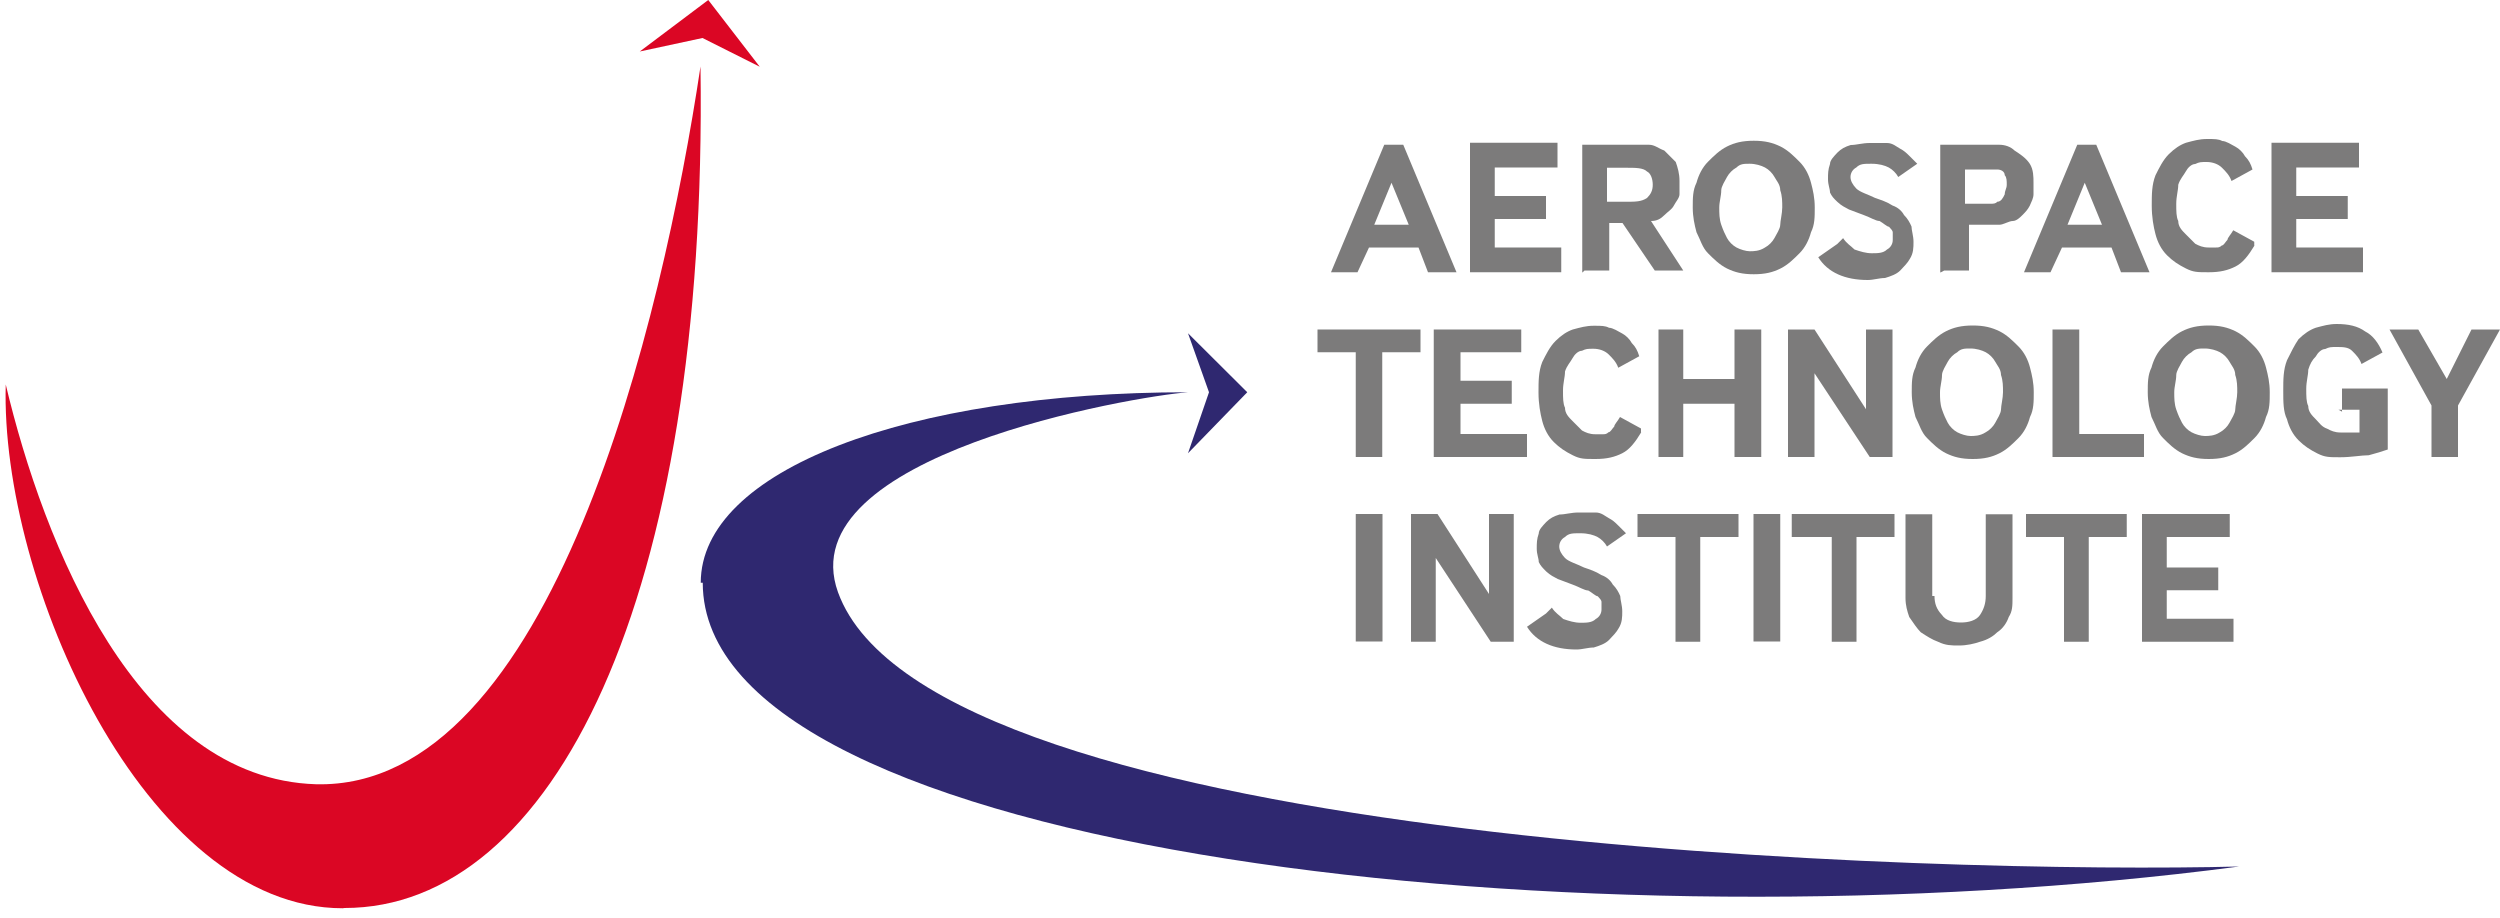 <?xml version="1.0" encoding="UTF-8"?> <svg xmlns="http://www.w3.org/2000/svg" id="Layer_1" version="1.1" viewBox="0 0 1000 367.1"><defs><style> .st0 { fill: none; } .st1 { fill: #7c7b7b; } .st2 { fill: #2f2870; } .st3 { fill: #db0624; } </style></defs><path class="st1" d="M532.4,108.9l21.3-51h7.6l21.3,51h-11.4l-3.8-9.9h-19.8l-4.6,9.9h-10.7ZM550.6,89.9h12.9l-6.9-16.8-6.9,16.8h.8Z"></path><polygon class="st1" points="588 108.9 588 57.1 623 57.1 623 67 597.9 67 597.9 78.4 618.4 78.4 618.4 87.6 597.9 87.6 597.9 99 624.5 99 624.5 108.9 588 108.9"></polygon><path class="st1" d="M632.9,108.9v-51h26.7c2.3,0,3.8,1.5,6.1,2.3,1.5,1.5,3,3,4.6,4.6.8,2.3,1.5,4.6,1.5,7.6v5.3c0,1.5-1.5,3-2.3,4.6-.8,1.5-2.3,2.3-3.8,3.8s-3,2.3-5.3,2.3l12.9,19.8h-11.4l-12.9-19h-5.3v19h-9.9l-.8.8ZM642.8,80.7h7.6c3.8,0,6.1,0,8.4-1.5,1.5-1.5,2.3-3,2.3-5.3s-.8-4.6-2.3-5.3c-1.5-1.5-4.6-1.5-8.4-1.5h-7.6v14.5-.8Z"></path><path class="st1" d="M690.8,107.4c-3-1.5-5.3-3.8-7.6-6.1s-3-5.3-4.6-8.4c-.8-3-1.5-6.1-1.5-9.9s0-6.9,1.5-9.9c.8-3,2.3-6.1,4.6-8.4,2.3-2.3,4.6-4.6,7.6-6.1,3-1.5,6.1-2.3,10.7-2.3s7.6.8,10.7,2.3c3,1.5,5.3,3.8,7.6,6.1s3.8,5.3,4.6,8.4c.8,3,1.5,6.1,1.5,9.9s0,6.9-1.5,9.9c-.8,3-2.3,6.1-4.6,8.4-2.3,2.3-4.6,4.6-7.6,6.1s-6.1,2.3-10.7,2.3-7.6-.8-10.7-2.3M690.8,95.2c.8,1.5,2.3,3,3.8,3.8s3.8,1.5,5.3,1.5,3.8,0,6.1-1.5c1.5-.8,3-2.3,3.8-3.8s2.3-3.8,2.3-5.3.8-4.6.8-6.9,0-4.6-.8-6.9c0-2.3-1.5-3.8-2.3-5.3-.8-1.5-2.3-3-3.8-3.8s-3.8-1.5-6.1-1.5-3.8,0-5.3,1.5c-1.5.8-3,2.3-3.8,3.8s-2.3,3.8-2.3,5.3c0,2.3-.8,4.6-.8,6.9s0,4.6.8,6.9,1.5,3.8,2.3,5.3"></path><path class="st1" d="M737.2,95.2c1.5,2.3,3,3,4.6,4.6,2.3.8,4.6,1.5,6.9,1.5s4.6,0,6.1-1.5c1.5-.8,2.3-2.3,2.3-3.8v-3c0-.8-.8-1.5-1.5-2.3-.8,0-2.3-1.5-3.8-2.3-1.5,0-3.8-1.5-6.1-2.3s-3.8-1.5-6.1-2.3c-1.5-.8-3-1.5-4.6-3s-2.3-2.3-3-3.8c0-1.5-.8-3-.8-5.3s0-3.8.8-6.1c0-1.5,1.5-3,3-4.6,1.5-1.5,3-2.3,5.3-3,2.3,0,4.6-.8,7.6-.8h6.9c2.3,0,3.8,1.5,5.3,2.3,1.5.8,2.3,1.5,3.8,3,.8.8,2.3,2.3,3,3l-7.6,5.3c-.8-1.5-2.3-3-3.8-3.8s-3.8-1.5-6.9-1.5-4.6,0-6.1,1.5c-1.5.8-2.3,2.3-2.3,3.8s.8,3,2.3,4.6c1.5,1.5,4.6,2.3,7.6,3.8,2.3.8,4.6,1.5,6.9,3,2.3.8,3.8,2.3,4.6,3.8,1.5,1.5,2.3,3,3,4.6,0,1.5.8,3.8.8,6.1s0,4.6-1.5,6.9c-.8,1.5-2.3,3-3.8,4.6-1.5,1.5-3.8,2.3-6.1,3-2.3,0-4.6.8-6.9.8-9.1,0-16-3-19.8-9.1l7.6-5.3,2.3-2.3Z"></path><path class="st1" d="M776.1,108.9v-51h23.6c2.3,0,4.6.8,6.1,2.3,2.3,1.5,4.6,3,6.1,5.3,1.5,2.3,1.5,5.3,1.5,7.6v4.6c0,1.5-.8,3-1.5,4.6-.8,1.5-1.5,2.3-3,3.8-.8.8-2.3,2.3-3.8,2.3s-3.8,1.5-5.3,1.5h-12.2v18.3h-9.9l-1.5.8ZM786,81.5h9.9c1.5,0,2.3,0,3-.8,1.5,0,2.3-1.5,3-3,0-1.5.8-2.3.8-3.8s0-3-.8-3.8c0-1.5-1.5-2.3-3-2.3h-12.9v15.2-1.5Z"></path><path class="st1" d="M809.6,108.9l21.3-51h7.6l21.3,51h-11.4l-3.8-9.9h-19.8l-4.6,9.9h-10.7ZM827.9,89.9h12.9l-6.9-16.8-6.9,16.8h.8Z"></path><path class="st1" d="M901.8,98.2c-2.3,3.8-4.6,6.9-7.6,8.4-3,1.5-6.1,2.3-10.7,2.3s-6.1,0-9.1-1.5c-3-1.5-5.3-3-7.6-5.3s-3.8-5.3-4.6-8.4c-.8-3-1.5-6.9-1.5-11.4s0-8.4,1.5-12.2c1.5-3,3-6.1,5.3-8.4,2.3-2.3,4.6-3.8,6.9-4.6,3-.8,5.3-1.5,8.4-1.5s4.6,0,6.1.8c1.5,0,3.8,1.5,5.3,2.3,1.5.8,3,2.3,3.8,3.8,1.5,1.5,2.3,3,3,5.3l-8.4,4.6c-.8-2.3-2.3-3.8-3.8-5.3s-3.8-2.3-6.1-2.3-3,0-4.6.8c-1.5,0-3,1.5-3.8,3s-2.3,3-3,5.3c0,2.3-.8,4.6-.8,7.6s0,5.3.8,6.9c0,2.3,1.5,3.8,3,5.3,1.5,1.5,2.3,2.3,3.8,3.8,1.5.8,3,1.5,5.3,1.5h3c.8,0,1.5,0,2.3-.8.8,0,1.5-1.5,2.3-2.3,0-.8,1.5-2.3,2.3-3.8l8.4,4.6v1.5Z"></path><polygon class="st1" points="908.6 108.9 908.6 57.1 943.6 57.1 943.6 67 918.5 67 918.5 78.4 939.1 78.4 939.1 87.6 918.5 87.6 918.5 99 945.2 99 945.2 108.9 908.6 108.9"></polygon><polygon class="st1" points="542.3 182.8 542.3 140.9 527 140.9 527 131.8 568.2 131.8 568.2 140.9 552.9 140.9 552.9 182.8 542.3 182.8"></polygon><polygon class="st1" points="573.5 182.8 573.5 131.8 608.5 131.8 608.5 140.9 584.2 140.9 584.2 152.3 604.7 152.3 604.7 161.5 584.2 161.5 584.2 173.6 610.8 173.6 610.8 182.8 573.5 182.8"></polygon><path class="st1" d="M656.5,172.9c-2.3,3.8-4.6,6.9-7.6,8.4s-6.1,2.3-10.7,2.3-6.1,0-9.1-1.5c-3-1.5-5.3-3-7.6-5.3-2.3-2.3-3.8-5.3-4.6-8.4s-1.5-6.9-1.5-11.4,0-8.4,1.5-12.2c1.5-3,3-6.1,5.3-8.4,2.3-2.3,4.6-3.8,6.9-4.6,3-.8,5.3-1.5,8.4-1.5s4.6,0,6.1.8c1.5,0,3.8,1.5,5.3,2.3,1.5.8,3,2.3,3.8,3.8,1.5,1.5,2.3,3,3,5.3l-8.4,4.6c-.8-2.3-2.3-3.8-3.8-5.3s-3.8-2.3-6.1-2.3-3,0-4.6.8c-1.5,0-3,1.5-3.8,3-.8,1.5-2.3,3-3,5.3,0,2.3-.8,4.6-.8,7.6s0,5.3.8,6.9c0,2.3,1.5,3.8,3,5.3,1.5,1.5,2.3,2.3,3.8,3.8,1.5.8,3,1.5,5.3,1.5h3c.8,0,1.5,0,2.3-.8.8,0,1.5-1.5,2.3-2.3,0-.8,1.5-2.3,2.3-3.8l8.4,4.6v1.5Z"></path><polygon class="st1" points="663.4 182.8 663.4 131.8 673.3 131.8 673.3 151.6 693.8 151.6 693.8 131.8 704.5 131.8 704.5 182.8 693.8 182.8 693.8 161.5 673.3 161.5 673.3 182.8 663.4 182.8"></polygon><polygon class="st1" points="715.2 182.8 715.2 131.8 725.8 131.8 746.4 163.7 746.4 131.8 757 131.8 757 182.8 747.9 182.8 725.8 149.3 725.8 182.8 715.2 182.8"></polygon><path class="st1" d="M778.4,181.3c-3-1.5-5.3-3.8-7.6-6.1s-3-5.3-4.6-8.4c-.8-3-1.5-6.1-1.5-9.9s0-6.9,1.5-9.9c.8-3,2.3-6.1,4.6-8.4,2.3-2.3,4.6-4.6,7.6-6.1,3-1.5,6.1-2.3,10.7-2.3s7.6.8,10.7,2.3c3,1.5,5.3,3.8,7.6,6.1s3.8,5.3,4.6,8.4,1.5,6.1,1.5,9.9,0,6.9-1.5,9.9c-.8,3-2.3,6.1-4.6,8.4-2.3,2.3-4.6,4.6-7.6,6.1-3,1.5-6.1,2.3-10.7,2.3s-7.6-.8-10.7-2.3M779.1,169.1c.8,1.5,2.3,3,3.8,3.8s3.8,1.5,5.3,1.5,3.8,0,6.1-1.5c1.5-.8,3-2.3,3.8-3.8s2.3-3.8,2.3-5.3.8-4.6.8-6.9,0-4.6-.8-6.9c0-2.3-1.5-3.8-2.3-5.3-.8-1.5-2.3-3-3.8-3.8s-3.8-1.5-6.1-1.5-3.8,0-5.3,1.5c-1.5.8-3,2.3-3.8,3.8s-2.3,3.8-2.3,5.3c0,2.3-.8,4.6-.8,6.9s0,4.6.8,6.9,1.5,3.8,2.3,5.3"></path><polygon class="st1" points="821 182.8 821 131.8 831.7 131.8 831.7 173.6 857.6 173.6 857.6 182.8 821 182.8"></polygon><path class="st1" d="M872.8,181.3c-3-1.5-5.3-3.8-7.6-6.1s-3-5.3-4.6-8.4c-.8-3-1.5-6.1-1.5-9.9s0-6.9,1.5-9.9c.8-3,2.3-6.1,4.6-8.4,2.3-2.3,4.6-4.6,7.6-6.1,3-1.5,6.1-2.3,10.7-2.3s7.6.8,10.7,2.3c3,1.5,5.3,3.8,7.6,6.1s3.8,5.3,4.6,8.4,1.5,6.1,1.5,9.9,0,6.9-1.5,9.9c-.8,3-2.3,6.1-4.6,8.4-2.3,2.3-4.6,4.6-7.6,6.1-3,1.5-6.1,2.3-10.7,2.3s-7.6-.8-10.7-2.3M872.8,169.1c.8,1.5,2.3,3,3.8,3.8s3.8,1.5,5.3,1.5,3.8,0,6.1-1.5c1.5-.8,3-2.3,3.8-3.8s2.3-3.8,2.3-5.3.8-4.6.8-6.9,0-4.6-.8-6.9c0-2.3-1.5-3.8-2.3-5.3-.8-1.5-2.3-3-3.8-3.8s-3.8-1.5-6.1-1.5-3.8,0-5.3,1.5c-1.5.8-3,2.3-3.8,3.8s-2.3,3.8-2.3,5.3c0,2.3-.8,4.6-.8,6.9s0,4.6.8,6.9,1.5,3.8,2.3,5.3"></path><path class="st1" d="M936.8,164.5v-9.1h18.3v24.4c-2.3.8-4.6,1.5-7.6,2.3-3,0-6.9.8-11.4.8s-6.1,0-9.1-1.5c-3-1.5-5.3-3-7.6-5.3-2.3-2.3-3.8-5.3-4.6-8.4-1.5-3-1.5-6.9-1.5-11.4s0-8.4,1.5-12.2c1.5-3,3-6.1,4.6-8.4,2.3-2.3,4.6-3.8,6.9-4.6,3-.8,5.3-1.5,8.4-1.5,4.6,0,8.4.8,11.4,3,3,1.5,5.3,4.6,6.9,8.4l-8.4,4.6c-.8-2.3-2.3-3.8-3.8-5.3s-3.8-1.5-6.1-1.5-3,0-4.6.8c-1.5,0-3,1.5-3.8,3-1.5,1.5-2.3,3-3,5.3,0,2.3-.8,4.6-.8,7.6s0,5.3.8,6.9c0,2.3,1.5,3.8,3,5.3,1.5,1.5,2.3,3,4.6,3.8,1.5.8,3,1.5,5.3,1.5h7.6v-9.1h-8.4l1.5.8Z"></path><polygon class="st1" points="972.6 182.8 972.6 162.2 955.8 131.8 967.3 131.8 978.7 151.6 988.6 131.8 1000 131.8 983.2 162.2 983.2 182.8 972.6 182.8"></polygon><rect class="st1" x="542.3" y="205.6" width="10.7" height="51"></rect><polygon class="st1" points="564.4 256.7 564.4 205.6 575 205.6 595.6 237.6 595.6 205.6 605.5 205.6 605.5 256.7 596.3 256.7 574.3 223.2 574.3 256.7 564.4 256.7"></polygon><path class="st1" d="M620.7,243c1.5,2.3,3,3,4.6,4.6,2.3.8,4.6,1.5,6.9,1.5s4.6,0,6.1-1.5c1.5-.8,2.3-2.3,2.3-3.8v-3c0-.8-.8-1.5-1.5-2.3-.8,0-2.3-1.5-3.8-2.3-1.5,0-3.8-1.5-6.1-2.3-2.3-.8-3.8-1.5-6.1-2.3-1.5-.8-3-1.5-4.6-3-1.5-1.5-2.3-2.3-3-3.8,0-1.5-.8-3-.8-5.3s0-3.8.8-6.1c0-1.5,1.5-3,3-4.6,1.5-1.5,3-2.3,5.3-3,2.3,0,4.6-.8,7.6-.8h6.9c2.3,0,3.8,1.5,5.3,2.3,1.5.8,2.3,1.5,3.8,3,.8.8,2.3,2.3,3,3l-7.6,5.3c-.8-1.5-2.3-3-3.8-3.8s-3.8-1.5-6.9-1.5-4.6,0-6.1,1.5c-1.5.8-2.3,2.3-2.3,3.8s.8,3,2.3,4.6c1.5,1.5,4.6,2.3,7.6,3.8,2.3.8,4.6,1.5,6.9,3,2.3.8,3.8,2.3,4.6,3.8,1.5,1.5,2.3,3,3,4.6,0,1.5.8,3.8.8,6.1s0,4.6-1.5,6.9c-.8,1.5-2.3,3-3.8,4.6-1.5,1.5-3.8,2.3-6.1,3-2.3,0-4.6.8-6.9.8-9.1,0-16-3-19.8-9.1l7.6-5.3,2.3-2.3Z"></path><polygon class="st1" points="670.2 256.7 670.2 214.8 655 214.8 655 205.6 695.4 205.6 695.4 214.8 680.1 214.8 680.1 256.7 670.2 256.7"></polygon><rect class="st1" x="701.4" y="205.6" width="10.7" height="51"></rect><polygon class="st1" points="732.7 256.7 732.7 214.8 716.7 214.8 716.7 205.6 757.8 205.6 757.8 214.8 742.6 214.8 742.6 256.7 732.7 256.7"></polygon><path class="st1" d="M773.8,238.4c0,3,.8,5.3,3,7.6,1.5,2.3,4.6,3,7.6,3s6.1-.8,7.6-3c1.5-2.3,2.3-4.6,2.3-7.6v-32.7h10.7v33.5c0,3,0,5.3-1.5,7.6-.8,2.3-2.3,4.6-4.6,6.1-1.5,1.5-3.8,3-6.9,3.8-2.3.8-5.3,1.5-8.4,1.5s-5.3,0-8.4-1.5c-2.3-.8-4.6-2.3-6.9-3.8-1.5-1.5-3-3.8-4.6-6.1-.8-2.3-1.5-4.6-1.5-7.6v-33.5h10.7v32.7h.8Z"></path><polygon class="st1" points="825.6 256.7 825.6 214.8 810.4 214.8 810.4 205.6 850.7 205.6 850.7 214.8 835.5 214.8 835.5 256.7 825.6 256.7"></polygon><polygon class="st1" points="856.8 256.7 856.8 205.6 891.9 205.6 891.9 214.8 866.7 214.8 866.7 227 887.3 227 887.3 236.1 866.7 236.1 866.7 247.5 893.4 247.5 893.4 256.7 856.8 256.7"></polygon><path class="st3" d="M137.1,363.3C57.9,363.3,0,232.3,2.3,153.8c15.2,64,52.6,157.7,124.1,159.9,94.4,2.3,138.6-185.8,153.8-287.1,3,214-59.4,336.6-142.4,336.6"></path><polygon class="st3" points="303.9 26.7 281 15.2 255.9 20.6 283.3 0 303.9 26.7"></polygon><polygon class="st2" points="475.2 181.3 483.6 156.9 475.2 133.3 498.9 156.9 475.2 181.3"></polygon><path class="st2" d="M280.3,233.1c0-44.9,82.3-76.2,195-76.2-21.3,1.5-159.9,25.1-140.1,80,37.3,102.8,445.5,112.7,560.5,109.7-259.7,34.3-614.6-4.6-614.6-113.5"></path><rect class="st0" width="1000" height="367.1"></rect></svg> 